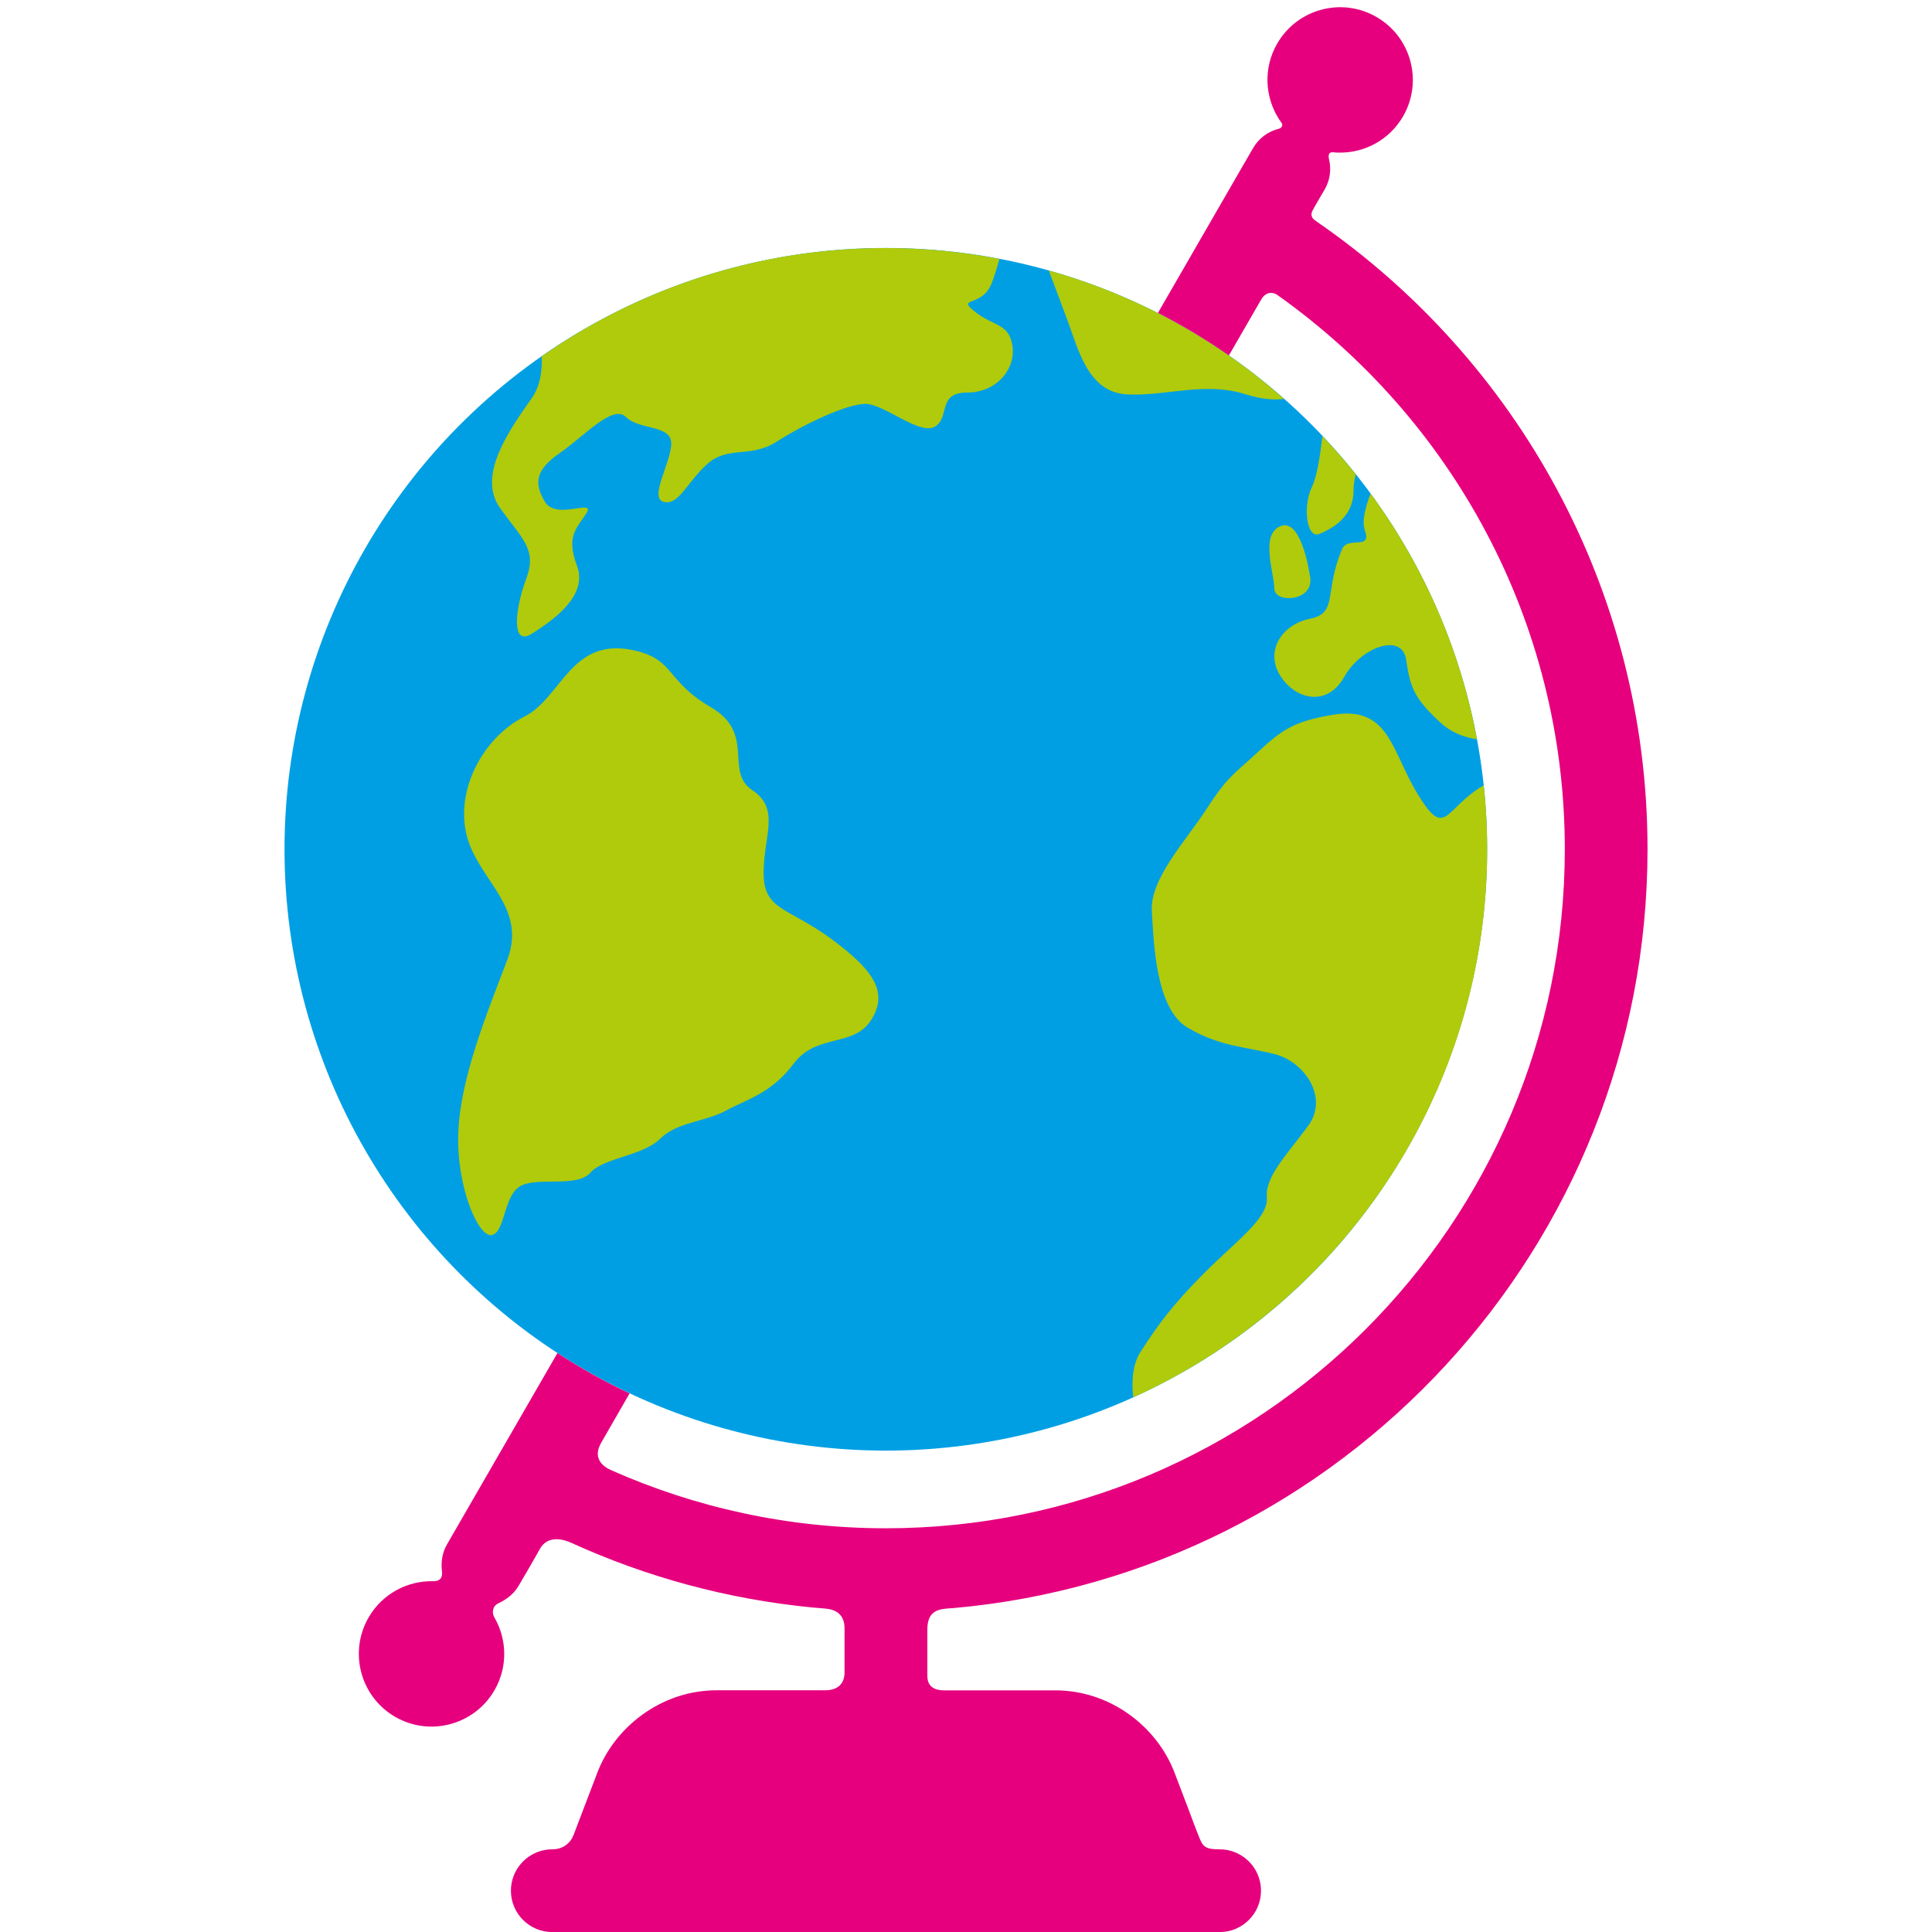 <?xml version="1.0" encoding="utf-8"?>
<!-- Generator: Adobe Illustrator 16.0.0, SVG Export Plug-In . SVG Version: 6.00 Build 0)  -->
<!DOCTYPE svg PUBLIC "-//W3C//DTD SVG 1.1//EN" "http://www.w3.org/Graphics/SVG/1.1/DTD/svg11.dtd">
<svg version="1.1" id="Lager_1" xmlns="http://www.w3.org/2000/svg" xmlns:xlink="http://www.w3.org/1999/xlink" x="0px" y="0px"
	 viewBox="0 0 65.197 65.197" enable-background="new 0 0 65.197 65.197" xml:space="preserve">
<g>
	<g>
		<circle fill="#009FE4" cx="29.893" cy="28.66" r="20.292"/>
	</g>
	<g>
		<path fill="#B0CB0B" d="M28.059,31.689c-1.463-1.081-2.29-0.954-2.29-2.226s0.572-2.162-0.382-2.798
			c-0.954-0.637,0.127-1.908-1.398-2.799c-1.527-0.891-1.209-1.59-2.545-1.908c-2.174-0.518-2.48,1.59-3.752,2.226
			c-1.272,0.637-2.289,2.29-1.972,3.88s2.099,2.48,1.399,4.325c-0.7,1.844-1.59,4.007-1.654,5.852
			c-0.063,1.844,0.699,3.562,1.145,3.434c0.445-0.127,0.383-1.336,0.955-1.653s1.908,0.063,2.354-0.445
			c0.444-0.509,1.779-0.572,2.353-1.145c0.572-0.572,1.526-0.573,2.226-0.954c0.699-0.382,1.527-0.572,2.29-1.59
			s2.022-0.541,2.607-1.463S29.521,32.771,28.059,31.689z"/>
		<path fill="#B0CB0B" d="M46.057,17.889c0.254,0.699-0.572,0.19-0.764,0.636c-0.62,1.448-0.127,2.162-1.08,2.354
			c-0.955,0.19-1.527,1.081-1.018,1.908c0.508,0.826,1.589,1.081,2.162,0.063c0.572-1.018,1.971-1.526,2.099-0.572
			c0.127,0.954,0.317,1.335,1.145,2.099c0.404,0.373,0.868,0.518,1.239,0.568c-0.566-3.059-1.816-5.876-3.588-8.287
			C46.073,17.122,45.952,17.602,46.057,17.889z"/>
		<path fill="#B0CB0B" d="M50.186,28.66c0-0.728-0.041-1.447-0.115-2.156c-0.087,0.048-0.174,0.1-0.262,0.162
			c-1.08,0.763-1.08,1.589-1.971,0.127c-0.891-1.463-0.954-2.989-2.862-2.671c-1.323,0.22-1.718,0.508-2.544,1.271
			s-1.018,0.826-1.717,1.908c-0.7,1.081-1.908,2.353-1.845,3.435c0.063,1.081,0.127,3.307,1.208,3.943
			c1.082,0.636,1.908,0.636,2.926,0.89c1.018,0.255,1.844,1.463,1.145,2.417s-1.463,1.718-1.398,2.417
			c0.063,0.699-1.018,1.463-2.1,2.544c-1.081,1.081-1.59,1.781-2.162,2.671c-0.285,0.443-0.302,1.045-0.247,1.536
			C45.283,43.971,50.186,36.891,50.186,28.66z"/>
		<path fill="#B0CB0B" d="M17.945,13.437c-0.763,1.081-1.844,2.607-1.081,3.689c0.763,1.08,1.272,1.398,0.891,2.416
			s-0.509,2.29,0.19,1.845s1.908-1.272,1.527-2.29c-0.383-1.018,0-1.271,0.317-1.78c0.318-0.509-1.018,0.255-1.399-0.382
			c-0.381-0.636-0.318-1.081,0.509-1.654c0.827-0.571,1.781-1.652,2.226-1.207c0.445,0.444,1.527,0.254,1.527,0.89
			c0,0.637-0.764,1.845-0.255,1.972s0.763-0.636,1.463-1.272c0.7-0.636,1.463-0.19,2.354-0.763c0.89-0.572,2.353-1.272,2.989-1.272
			c0.636,0,1.844,1.082,2.354,0.764c0.508-0.317,0.063-1.146,1.08-1.146s1.654-0.826,1.527-1.589
			c-0.128-0.764-0.637-0.636-1.272-1.146c-0.636-0.508,0.255-0.127,0.572-0.954c0.091-0.234,0.181-0.525,0.264-0.821
			c-1.243-0.238-2.523-0.367-3.835-0.367c-4.319,0-8.32,1.354-11.611,3.654C18.301,12.52,18.227,13.038,17.945,13.437z"/>
		<path fill="#B0CB0B" d="M38.043,13.31c1.336,0.063,2.607-0.445,4.007,0c0.538,0.171,0.962,0.191,1.281,0.152
			c-2.255-1.996-4.956-3.495-7.937-4.333c0.189,0.506,0.424,1.133,0.613,1.637C36.39,11.783,36.707,13.245,38.043,13.31z"/>
		<path fill="#B0CB0B" d="M44.53,18.016c0.445-0.19,1.146-0.572,1.146-1.463c0-0.164,0.027-0.352,0.073-0.548
			c-0.356-0.446-0.731-0.876-1.124-1.29c-0.07,0.638-0.184,1.38-0.35,1.711C43.958,17.062,44.085,18.206,44.53,18.016z"/>
		<path fill="#B0CB0B" d="M44.213,19.479c-0.128-0.827-0.445-1.972-1.018-1.717c-0.678,0.301-0.191,1.59-0.191,2.099
			S44.34,20.306,44.213,19.479z"/>
	</g>
	<path fill="#E6007E" d="M44.422,7.47c-0.081-0.057-0.242-0.158-0.12-0.382c0.121-0.224,0.4-0.693,0.4-0.693
		c0.186-0.322,0.228-0.686,0.147-1.021c-0.021-0.093-0.044-0.268,0.176-0.232c0.051,0.008,0.104,0.007,0.154,0.008
		c0.863,0.016,1.707-0.425,2.169-1.225c0.678-1.174,0.276-2.674-0.897-3.352S43.777,0.298,43.1,1.472
		c-0.475,0.82-0.418,1.801,0.06,2.548c0.027,0.043,0.056,0.084,0.085,0.125c0.072,0.099-0.014,0.181-0.084,0.198
		c-0.357,0.087-0.678,0.313-0.875,0.656l-0.51,0.88l-1.396,2.42l-1.305,2.261c0.833,0.424,1.633,0.904,2.395,1.435
		c0.646-1.118,1.056-1.828,1.088-1.884c0.177-0.305,0.431-0.24,0.534-0.166c5.872,4.152,9.714,10.993,9.714,18.716
		c0,12.634-10.278,22.912-22.912,22.912c-3.301,0-6.441-0.703-9.28-1.965c-0.228-0.102-0.636-0.37-0.333-0.91
		c0.052-0.093,0.41-0.714,0.965-1.677c-0.846-0.398-1.658-0.854-2.435-1.361l-1.305,2.261l-1.396,2.419l-1.024,1.774
		c-0.165,0.285-0.209,0.602-0.172,0.904c0.039,0.311-0.164,0.344-0.306,0.341c-0.862-0.016-1.708,0.424-2.17,1.225
		c-0.677,1.174-0.275,2.674,0.897,3.352c1.174,0.678,2.674,0.275,3.352-0.898c0.457-0.79,0.422-1.728-0.007-2.463
		c-0.077-0.131-0.079-0.368,0.14-0.471c0.271-0.127,0.521-0.313,0.683-0.593c0,0,0.443-0.75,0.715-1.239
		c0.271-0.487,0.813-0.321,1.061-0.208c2.522,1.149,5.261,1.904,8.139,2.182c0.154,0.015,0.31,0.024,0.464,0.04
		c0.384,0.04,0.618,0.247,0.618,0.663s0,1.069,0,1.485c0,0.417-0.265,0.606-0.651,0.606c-0.385,0-3.663,0-3.663,0
		c-1.874,0-3.44,1.245-4.024,2.769l-0.234,0.612c0,0-0.373,0.975-0.57,1.495c-0.107,0.281-0.357,0.491-0.721,0.491
		c-0.126,0-0.156,0.007-0.232,0.019c-0.66,0.11-1.164,0.686-1.164,1.377c0,0.771,0.625,1.396,1.396,1.396h22.52
		c0.771,0,1.396-0.624,1.396-1.396c0-0.625-0.41-1.153-0.977-1.332c-0.133-0.041-0.253-0.063-0.42-0.063
		c-0.488,0-0.564-0.1-0.682-0.389c-0.117-0.288-0.376-0.985-0.376-0.985c0-0.001,0-0.002-0.001-0.003l-0.232-0.609l-0.232-0.608
		c-0.582-1.525-2.141-2.772-4.026-2.772c0,0-3.37,0-3.743,0s-0.57-0.16-0.57-0.487c0-0.326,0-1.099,0-1.56s0.183-0.654,0.567-0.704
		c0.104-0.014,0.208-0.017,0.313-0.025C45.28,53.106,55.597,42.066,55.597,28.66C55.597,19.876,51.165,12.107,44.422,7.47z"/>
</g>
</svg>
